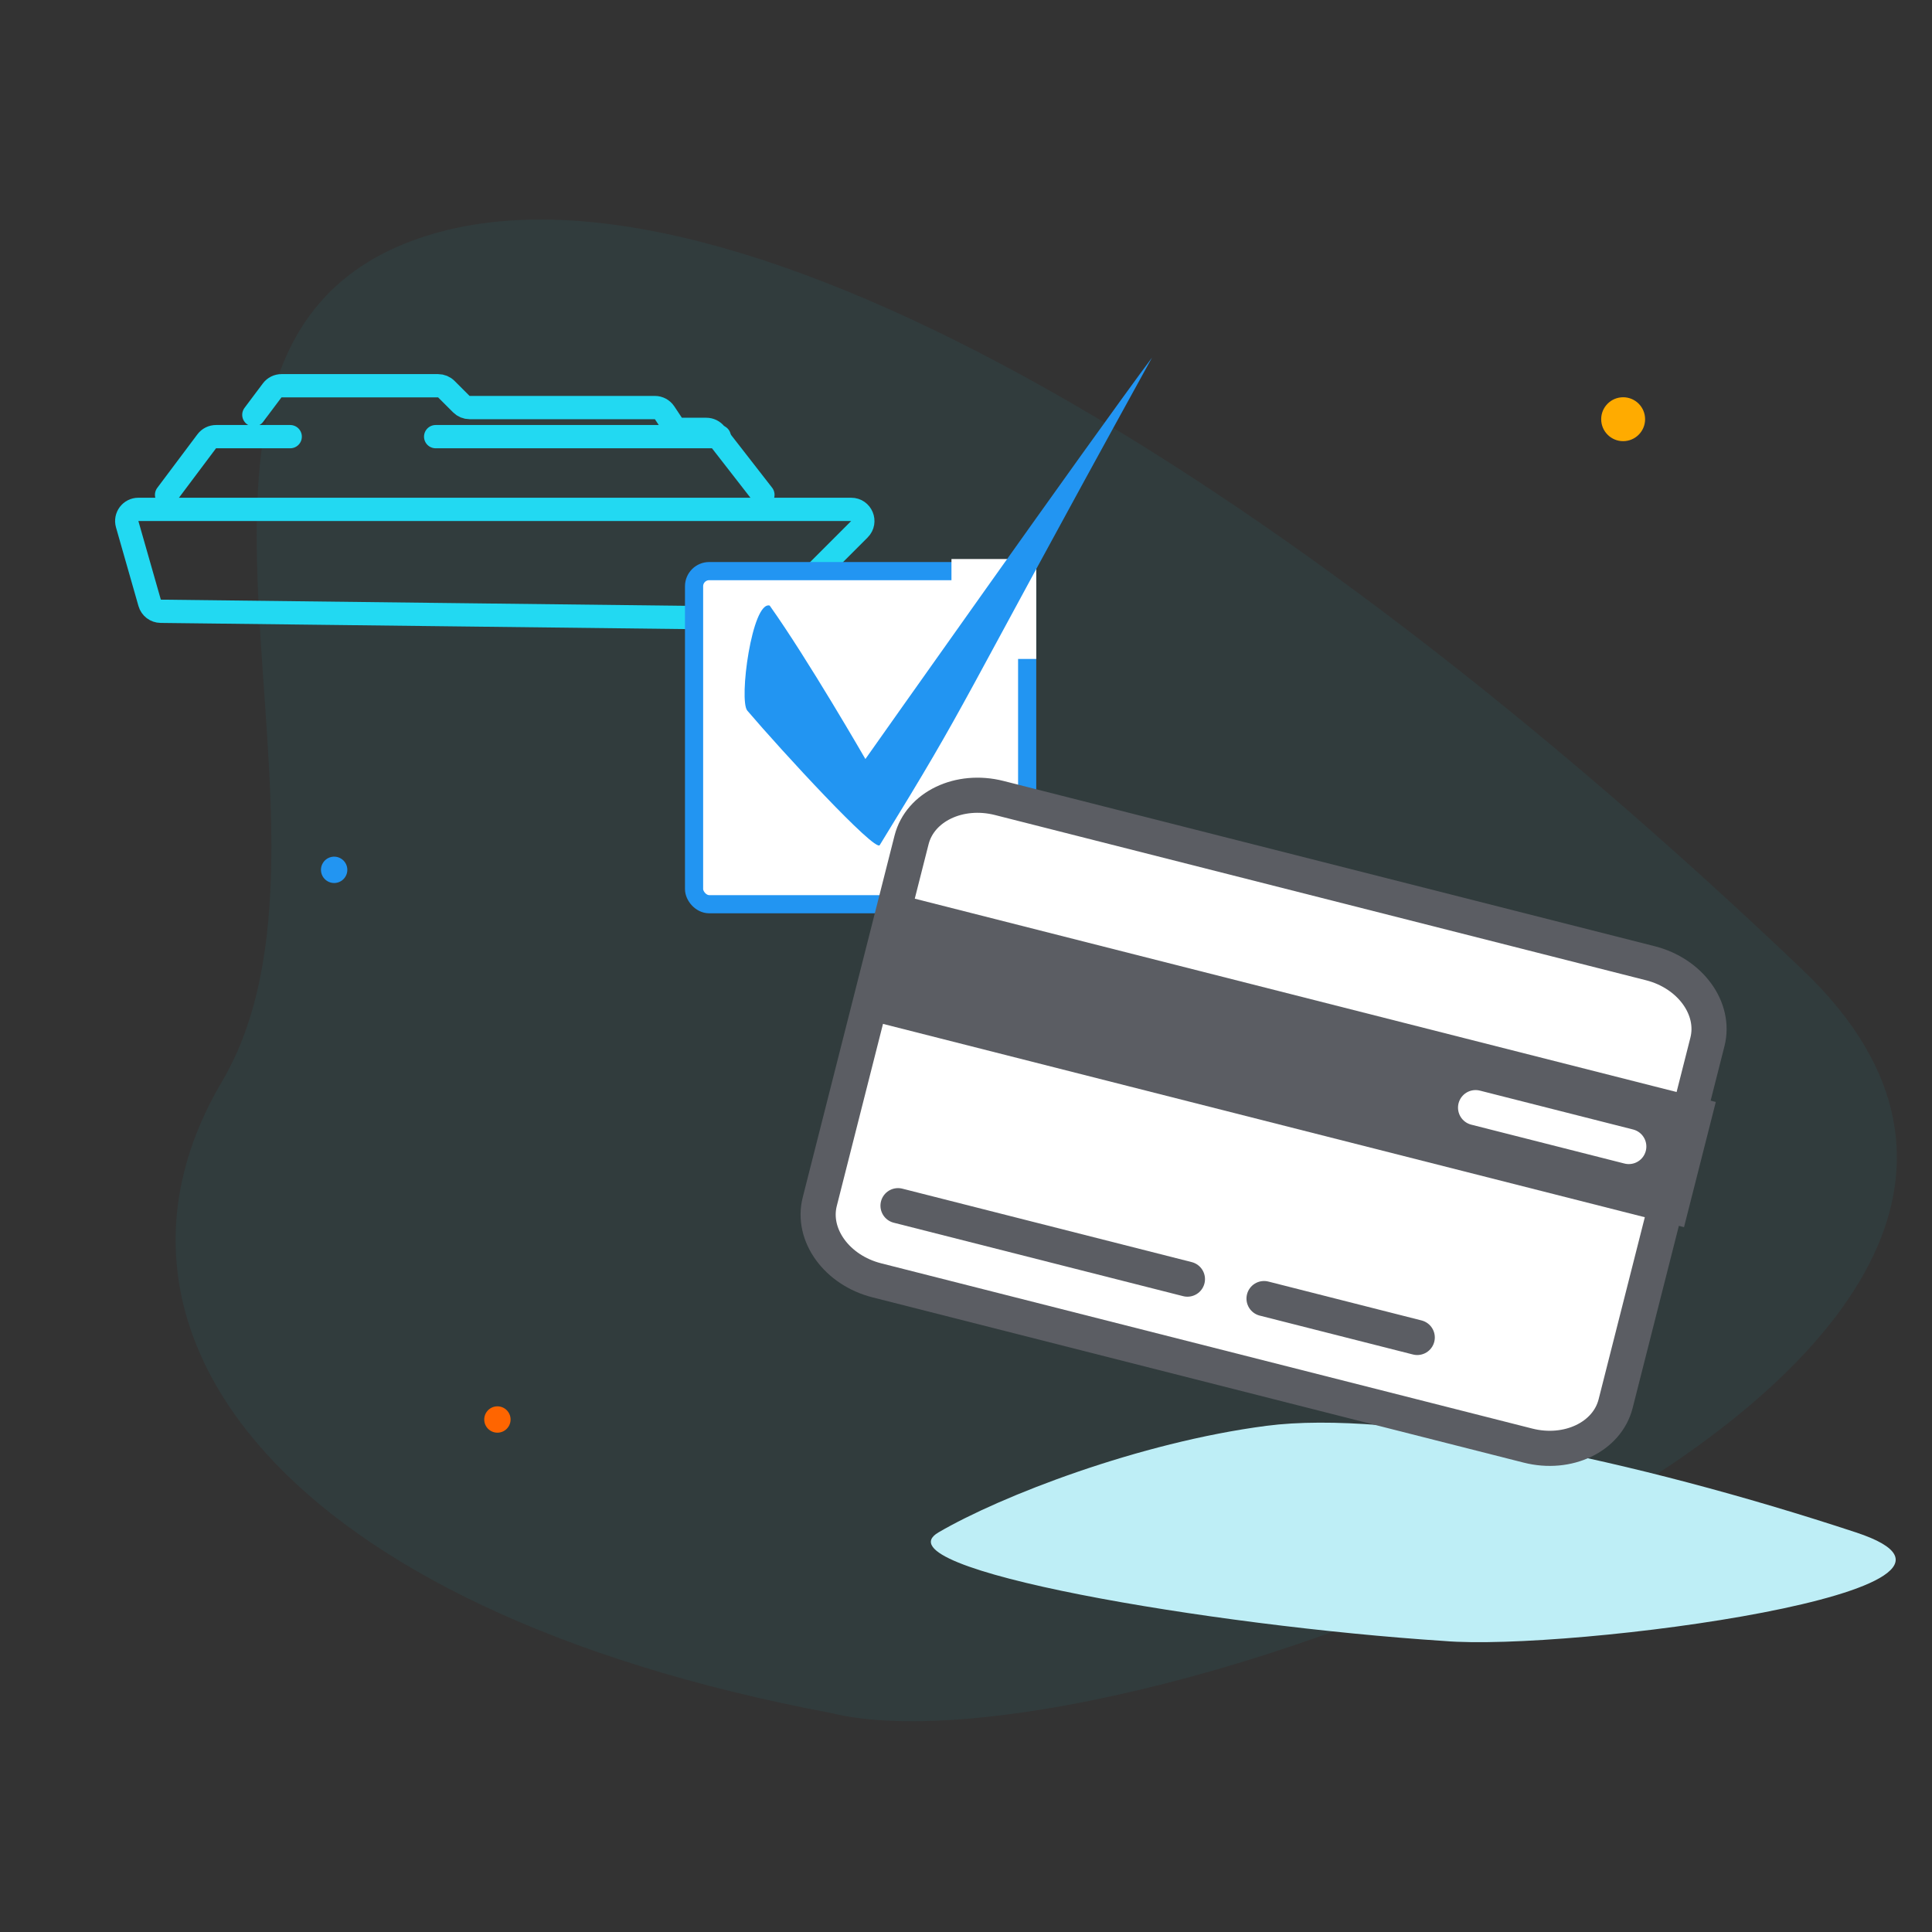 <?xml version="1.0" encoding="UTF-8"?>
<svg xmlns="http://www.w3.org/2000/svg" width="220" height="220" viewBox="0 0 220 220" fill="none">
  <rect x="0" y="0" width="220" height="220" fill="#333333" stroke="none"/>
  <path d="M205.305 110.475C252.939 155.937 127.973 203.277 94.631 195.065C32.036 183.257 8.458 151.619 25.252 123.206C42.045 94.792 12.574 40.391 46.772 27.476C80.97 14.56 145.764 53.647 205.305 110.475Z" fill="#1CCEE7" fill-opacity="0.06"></path>
  <path d="M211.338 174.496C231.509 181.143 178.59 188.064 164.471 186.863C137.964 185.137 99.755 178.65 106.867 174.496C113.978 170.342 129.722 164.25 144.204 162.362C158.686 160.474 186.124 166.188 211.338 174.496Z" fill="#BEEEF6"></path>
  <path d="M96.926 58.003H15.757C14.876 58.003 14.241 58.846 14.483 59.692L17.041 68.647C17.202 69.211 17.714 69.601 18.3 69.608L87.145 70.418C87.502 70.422 87.845 70.283 88.098 70.03L97.863 60.265C98.698 59.43 98.107 58.003 96.926 58.003Z" stroke="#22D9F2" stroke-width="2.65" stroke-linecap="round" stroke-linejoin="round"></path>
  <path d="M18.969 56.347L23.54 50.252C23.79 49.918 24.183 49.722 24.6 49.722H33.047" stroke="#22D9F2" stroke-width="2.65" stroke-linecap="round" stroke-linejoin="round"></path>
  <path d="M28.906 47.237L30.993 44.455C31.243 44.121 31.636 43.925 32.053 43.925H49.889C50.24 43.925 50.577 44.064 50.826 44.313L52.534 46.021C52.782 46.27 53.119 46.409 53.471 46.409H74.572C75.015 46.409 75.429 46.631 75.675 46.999L76.544 48.303C76.79 48.672 77.204 48.894 77.647 48.894H80.43C80.839 48.894 81.225 49.082 81.476 49.405L86.875 56.347" stroke="#22D9F2" stroke-width="2.65" stroke-linecap="round" stroke-linejoin="round"></path>
  <path d="M49.609 49.722H81.906" stroke="#22D9F2" stroke-width="2.65" stroke-linecap="round" stroke-linejoin="round"></path>
  <rect x="79.034" y="65.034" width="37.931" height="37.931" rx="1.724" fill="white" stroke="#2295F2" stroke-width="2.069"></rect>
  <path d="M88 85L95 92L111 76" stroke="white" stroke-width="1.379" stroke-linecap="round"></path>
  <path d="M108.345 65.035L116.621 65.035L116.621 75.035" stroke="white" stroke-width="2.759"></path>
  <path d="M87.645 68.957C91.983 75.05 98.544 86.431 98.544 86.431C98.544 86.431 124.322 49.906 131.181 40.722C107.828 83.071 110.946 78.706 100.178 96.233C99.662 97.072 89.007 85.51 85.096 80.918C84.109 79.759 85.633 68.418 87.645 68.957Z" fill="#2295F2"></path>
  <g clip-path="url(#clip0_976_7646)">
    <path d="M187.932 109.686L113.783 90.868C109.233 89.713 104.764 91.851 103.801 95.642L93.347 136.837C92.384 140.628 95.293 144.638 99.843 145.793L173.992 164.612C178.542 165.767 183.011 163.629 183.974 159.837L194.428 118.643C195.391 114.851 192.482 110.841 187.932 109.686Z" fill="white" stroke="#5B5D63" stroke-width="4" stroke-linecap="round" stroke-linejoin="round"></path>
    <path d="M108.9 111.123L186.442 130.802" stroke="#5B5D63" stroke-width="14.71" stroke-linecap="square" stroke-linejoin="round"></path>
    <path d="M102.259 137.293L135.214 145.657" stroke="#5B5D63" stroke-width="4" stroke-linecap="round" stroke-linejoin="round"></path>
    <path d="M143.938 147.871L161.384 152.299" stroke="#5B5D63" stroke-width="4" stroke-linecap="round" stroke-linejoin="round"></path>
    <path d="M168.026 126.128L185.473 130.556" stroke="white" stroke-width="4" stroke-linecap="round" stroke-linejoin="round"></path>
  </g>
  <circle cx="38.05" cy="99.05" r="1.5" transform="rotate(30.108 38.05 99.05)" fill="#2295F2"></circle>
  <circle cx="56.641" cy="161.642" r="1.5" transform="rotate(-5.694 56.641 161.642)" fill="#FF6500"></circle>
  <circle cx="184.83" cy="47.736" r="2.5" transform="rotate(-5.694 184.83 47.736)" fill="#FFAB00"></circle>
  <defs>
    <clipPath id="clip0_976_7646">
      <rect width="102" height="85" fill="white" transform="translate(104.91 74) rotate(14.241)"></rect>
    </clipPath>
  </defs>
</svg>

